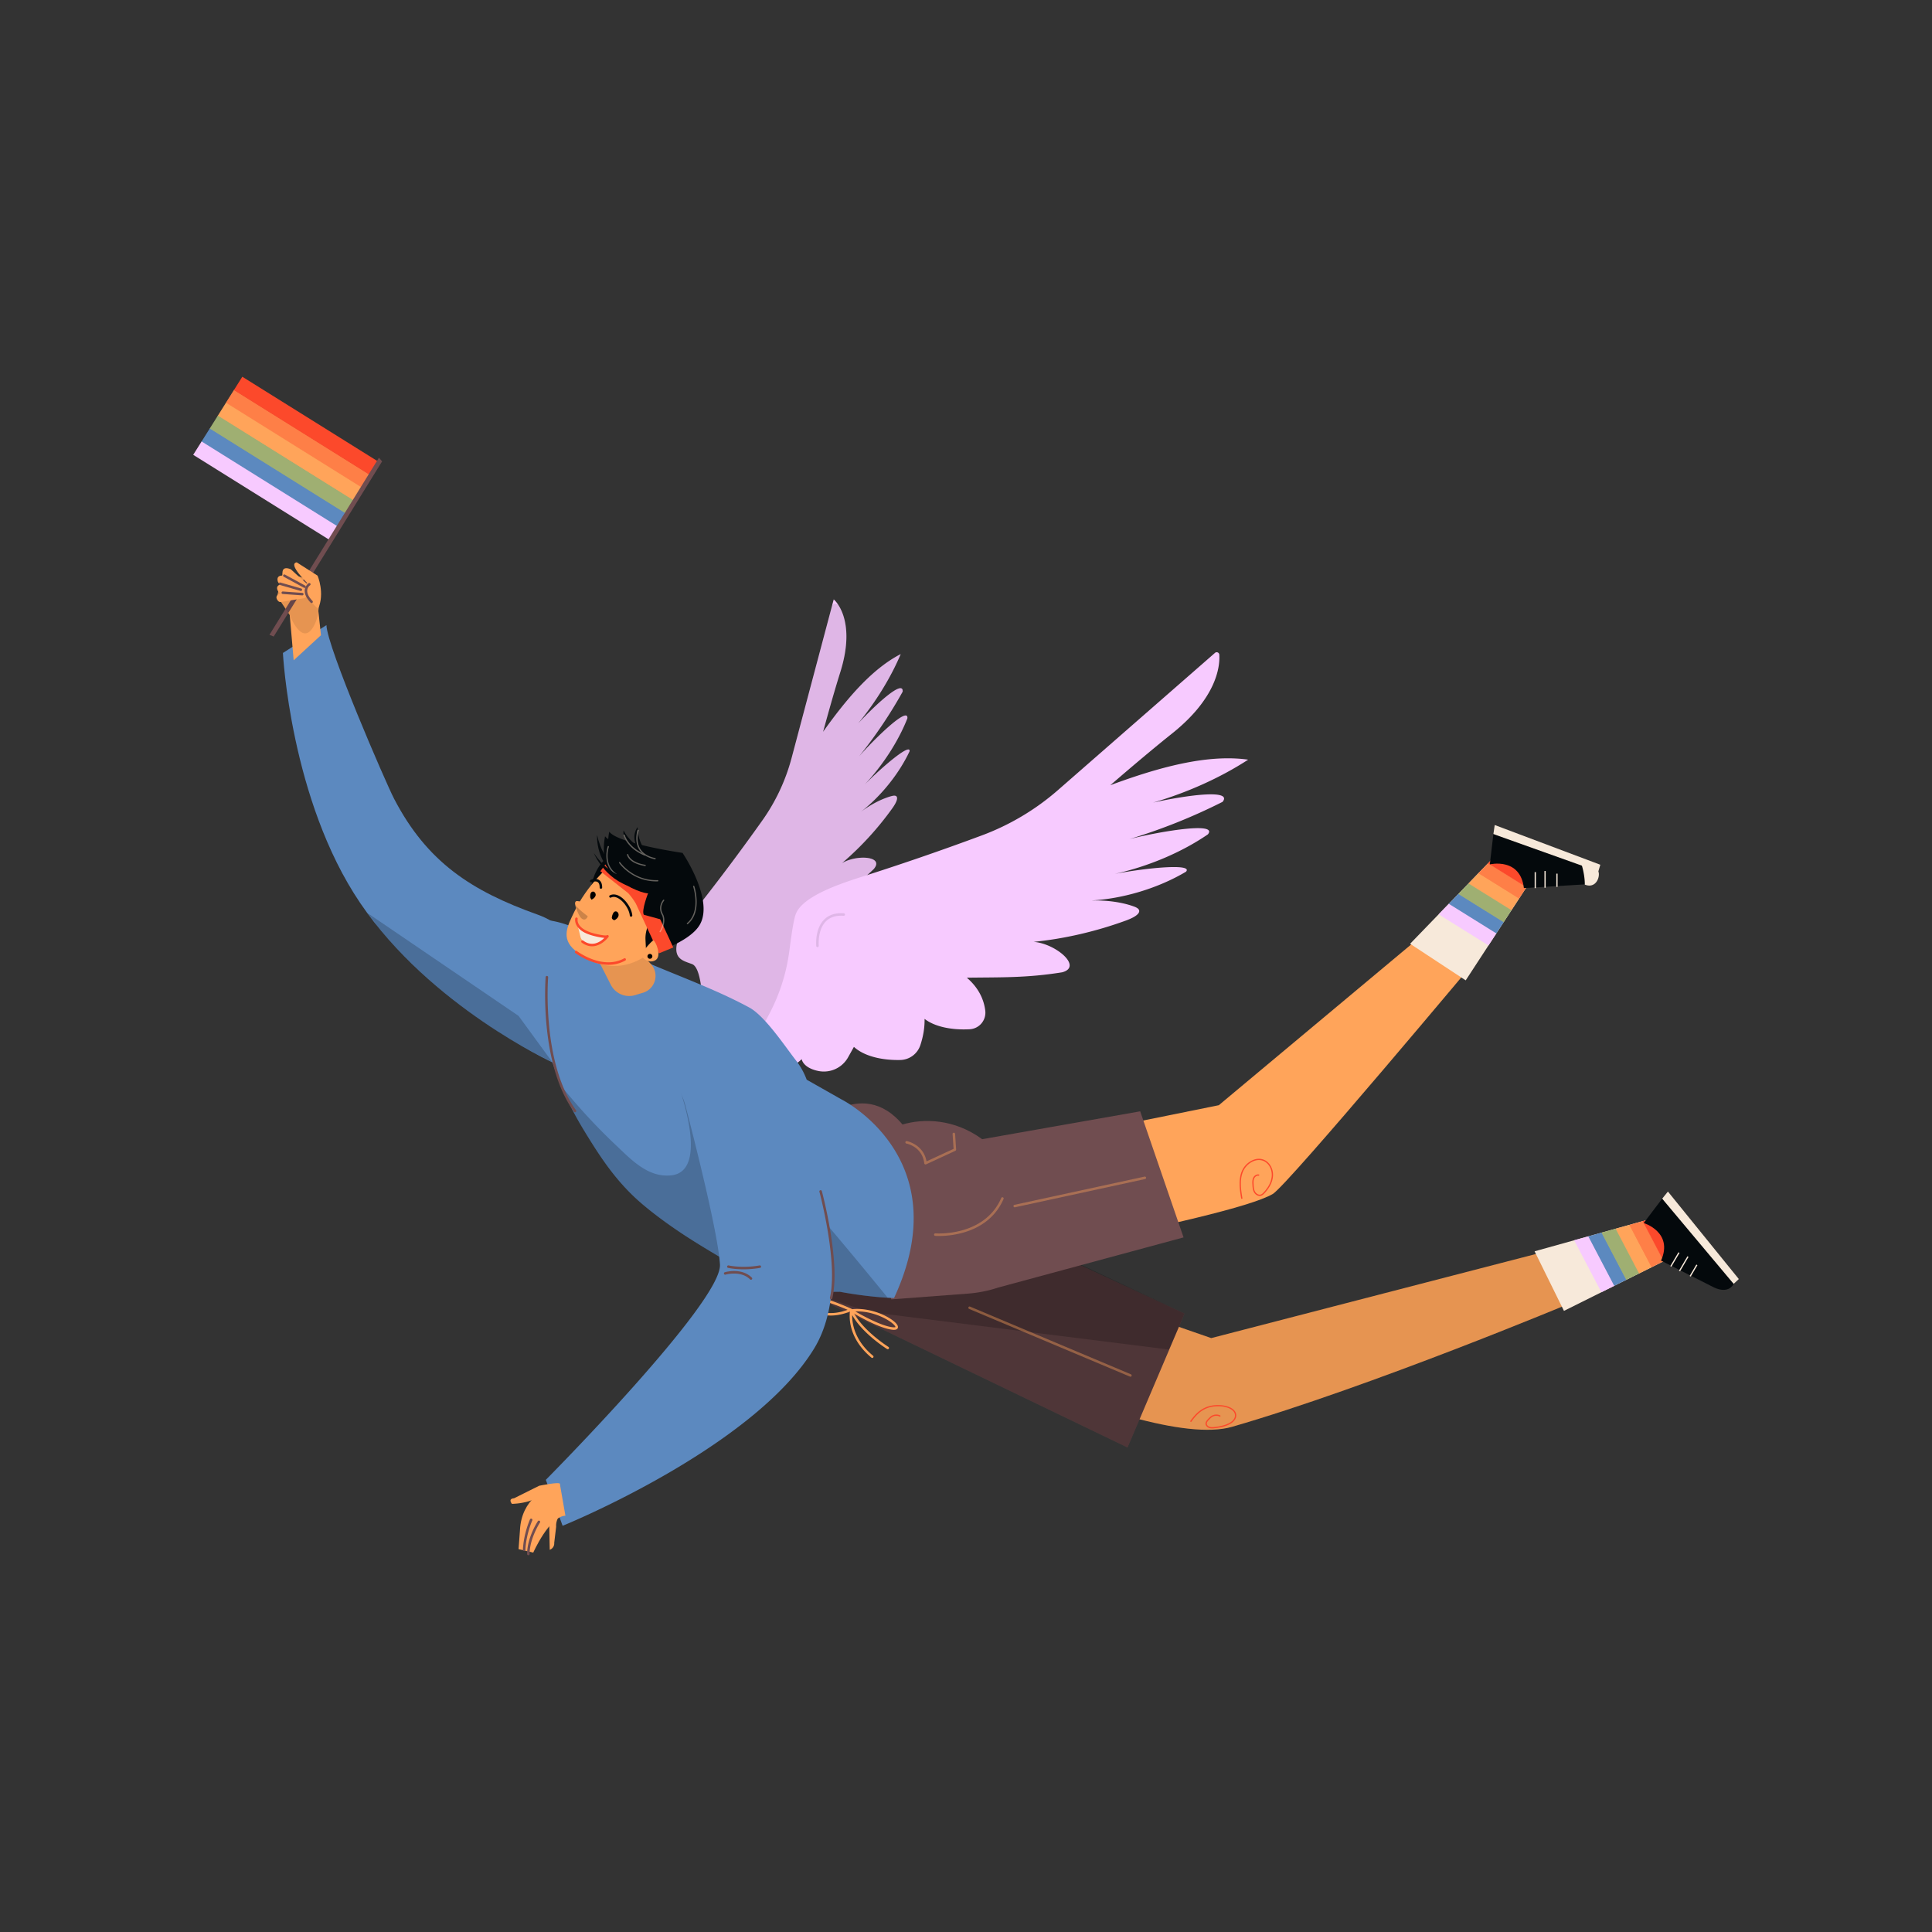 <?xml version="1.0" encoding="UTF-8"?>
<svg data-bbox="20 39 160 122" xmlns="http://www.w3.org/2000/svg" width="200" height="200" viewBox="0 0 200 200" data-type="color">
    <rect x="0" y="0" width="200" height="200" fill="#333333" stroke="none"/>
    <g>
        <path fill="#f7caff" d="M88.843 74.879c1.831-2.235 3.364-4.723 4.398-7.166-3.006 1.541-5.652 4.693-8.036 8.045.608-2.233 1.234-4.439 1.775-6.155 1.761-5.586-.673-7.553-.673-7.553l-4.372 16.459a20.093 20.093 0 01-3.046 6.464 222.208 222.208 0 01-6.205 8.321c-1.395 1.782-3.005 4.074-2.611 5.405.209.707.946.864 1.574 1.104 1.647.63.978 9.744 1.431 11.234.545 1.792 3.582-1.559 3.923-3.395.375.315 1.015.275 1.692-.039.875-.405 1.402-1.311 1.32-2.24l-.083-.938c1.036.12 2.395-.378 3.687-1.319a1.74 1.74 0 00.665-1.882 5.932 5.932 0 00-.906-1.877c1.006.032 2.287-.509 3.481-1.438.616-.479.698-1.361.192-1.914-.668-.731-1.6-1.164-2.718-1.246 2.238-1.606 4.003-2.761 6.116-4.782 1.147-1.332-1.741-1.537-3.28-.618a32.045 32.045 0 005.189-5.653c.298-.414.614-.951.476-1.208-.095-.177-.369-.128-.622-.054-.986.287-2.049.84-3.08 1.596 2.051-1.59 3.931-3.922 5.029-6.259.116-.908-2.936 1.712-4.649 3.454 1.904-2.042 3.487-4.494 4.421-6.859.131-1.354-3.502 2.227-5.009 3.944a47.69 47.69 0 004.521-6.709c.103-1.284-2.579 1.12-4.6 3.278z" data-color="1"/>
        <path opacity=".1" d="M88.843 74.879c1.831-2.235 3.364-4.723 4.398-7.166-3.006 1.541-5.652 4.693-8.036 8.045.608-2.233 1.234-4.439 1.775-6.155 1.211-3.842.438-5.972-.163-6.927a.39.39 0 00-.705.108l-4.177 15.725a20.093 20.093 0 01-3.046 6.464 222.208 222.208 0 01-6.205 8.321c-1.395 1.782-3.005 4.074-2.611 5.405.209.707.946.864 1.574 1.104 1.647.63.978 9.744 1.431 11.234.545 1.792 3.582-1.559 3.923-3.395.375.315 1.015.275 1.692-.039.875-.405 1.402-1.311 1.32-2.24l-.083-.938c1.036.12 2.395-.378 3.687-1.319a1.74 1.74 0 00.665-1.882 5.932 5.932 0 00-.906-1.877c1.006.032 2.287-.509 3.481-1.438.616-.479.698-1.361.192-1.914-.668-.731-1.6-1.164-2.718-1.246 2.238-1.606 4.003-2.761 6.116-4.782 1.147-1.332-1.741-1.537-3.28-.618a32.045 32.045 0 005.189-5.653c.298-.414.614-.951.476-1.208-.095-.177-.369-.128-.622-.054-.986.287-2.049.84-3.08 1.596 2.051-1.59 3.931-3.922 5.029-6.259.116-.908-2.936 1.712-4.649 3.454 1.904-2.042 3.487-4.494 4.421-6.859.131-1.354-3.502 2.227-5.009 3.944a47.69 47.69 0 004.521-6.709c.103-1.284-2.579 1.12-4.6 3.278z"/>
        <path fill="#f7caff" d="M119.37 83.083c3.547-1.038 6.968-2.576 9.838-4.442-4.259-.604-9.326.813-14.269 2.643 2.272-1.961 4.544-3.879 6.367-5.33 4.66-3.71 4.99-6.957 4.917-8.18a.271.271 0 00-.449-.187l-16.257 14.206a25.534 25.534 0 01-7.916 4.703 274.859 274.859 0 01-12.566 4.327c-2.761.877-6.118 2.144-6.686 3.884-.301.925-.563 3.277-.696 4.142-.979 6.406-4.617 9.549-5.24 11.507-.749 2.354 4.871 1.02 6.574-.713.159.625.854 1.065 1.789 1.237a2.872 2.872 0 003.019-1.43l.602-1.079c.989.913 2.769 1.402 4.804 1.359a2.239 2.239 0 002.074-1.537c.307-.928.454-1.842.436-2.72 1.023.796 2.753 1.178 4.678 1.074a1.72 1.72 0 001.605-1.93c-.158-1.298-.81-2.473-1.912-3.407 3.507-.049 6.192.035 9.874-.558 2.172-.577-.683-2.983-2.958-3.151 3.157-.313 6.445-1.071 9.55-2.204.614-.224 1.337-.567 1.382-.95.031-.264-.29-.418-.607-.529-1.237-.434-2.748-.64-4.376-.599 3.301-.172 6.97-1.279 9.829-2.982.788-.896-4.312-.365-7.373.228 3.48-.774 6.928-2.234 9.636-4.092 1.131-1.369-5.279-.235-8.107.487a59.606 59.606 0 009.63-3.854c1.05-1.311-3.505-.733-7.192.077z" data-color="1"/>
        <path fill="#704d50" d="M84.952 115.981s6.08-5.625 10.206 3.245" data-color="2"/>
        <path fill="#ffa45a" d="M93.132 121.101l.878 10.926s33.23-5.762 37.746-8.426c1.541-.909 21.71-25.036 21.71-25.036l-4.87-2.894-22.426 18.74-33.038 6.69z" data-color="3"/>
        <path fill="#ffa45a" d="M86.691 133.858s31.315 16.603 40.852 13.845c14.351-4.151 35.06-12.814 35.06-12.814l-2.887-5.261-34.329 8.893-27.862-9.675-10.834 5.012z" data-color="3"/>
        <path opacity=".1" d="M86.691 133.858s31.315 16.603 40.852 13.845c14.351-4.151 35.06-12.814 35.06-12.814l-2.887-5.261-34.329 8.893-27.862-9.675-10.834 5.012z"/>
        <path fill="#704d50" d="M84.196 134.175l32.525 15.668 5.903-13.862-27.151-12.597c0-.001-8.179 9.151-11.277 10.791z" data-color="2"/>
        <path opacity=".3" d="M84.196 134.175l32.525 15.668 5.903-13.862-27.151-12.597c0-.001-8.179 9.151-11.277 10.791z"/>
        <path opacity=".2" d="M107.754 128.961l-24.539 4.615 5.475 1.818c.836.278 1.697.473 2.571.582L121 139.705l1.623-3.725-14.869-7.019z"/>
        <path fill="#704d50" d="M118.033 115.044l4.488 13.052-19.173 5.186c-1.016.339-2.07.551-3.138.632l-7.946.597-1.458-5.836s.43-6.239-.714-8.727 5.886-6.192 11.582-2.019l16.359-2.885z" data-color="2"/>
        <path fill="#5c89bf" d="M87.124 113.818l-3.615-2.049a7.539 7.539 0 00-1.162-2.061c-1.121-1.446-3.167-4.535-4.778-5.408-4.808-2.607-10.434-4.259-15.242-6.866-2.348-1.273-4.929-2.588-7.564-2.135-2.634.454-.548 4.869.981 7.053l-1.846.649c3.507 5.595 3.057 8.243 6.479 13.887 1.801 2.97 3.485 5.539 6.169 7.806 2.528 2.135 5.35 3.892 8.199 5.564 2.125 1.247 8.504 3.618 12.187 3.465 3.378.623 5.62.646 5.62.646 6.733-14.494-5.428-20.551-5.428-20.551z" data-color="4"/>
        <path opacity=".2" d="M70.33 112.592c.53 1.658 2.806 8.691-.843 9.08-2.408.256-4.14-1.626-5.734-3.128a61.253 61.253 0 01-5.62-6.083 31.21 31.21 0 002.244 4.428c.844 1.392 1.664 2.696 2.572 3.922 1.029 1.39 2.171 2.68 3.597 3.885.451.381.912.749 1.38 1.108 1.281.995 2.633 1.872 4.025 2.767.922.579 1.856 1.139 2.793 1.689.858.504 2.41 1.19 4.197 1.82 2.64.93 5.794 1.736 7.989 1.645 2.298.424 4.069.57 4.968.62-1.775-2.175-24.053-29.528-21.568-21.753z"/>
        <path fill="#5c89bf" d="M57.228 109.996s-12.695-5.835-19.933-16.507-8.008-25.894-8.008-25.894l4.506-2.884c.072 2.308 6.155 16.342 6.995 17.959 3.422 6.592 8.029 9.565 14.848 12.004 8.835 3.158 1.592 15.322 1.592 15.322z" data-color="4"/>
        <path opacity=".2" d="M53.681 105.165L38.082 94.546c.235.397.706.851.941 1.28 2.542 3.173 5.5 5.844 8.283 7.982 5.325 4.097 9.849 6.116 9.849 6.116l-3.474-4.759z"/>
        <path fill="#ffa45a" d="M86.007 136.185c-.813 0-1.694-.246-2.319-1.092-.097-.131-.391-.529-.187-.783.483-.6 3.665.741 4.628 1.166a.13.13 0 01.077.116.128.128 0 01-.073.118c-.017.009-1.007.475-2.126.475zm-2.044-1.784c-.131 0-.221.023-.26.072-.037.046-.008.195.193.468 1.104 1.492 3.117.924 3.849.651-1.51-.648-3.14-1.191-3.782-1.191z" data-color="3"/>
        <path fill="#ffa45a" d="M92.541 137.664a1.3 1.3 0 01-.135-.007c-1.515-.147-4.225-1.809-4.34-1.879a.13.13 0 01-.059-.137.131.131 0 01.11-.101c2.095-.266 4.299.898 4.754 1.595.119.183.093.306.049.377-.061.102-.186.152-.379.152zm-3.993-1.902c.788.456 2.737 1.526 3.884 1.637.222.021.269-.023.269-.023.001-.012-.018-.088-.144-.223-.504-.539-2.194-1.47-4.009-1.391z" data-color="3"/>
        <path fill="#ffa45a" d="M90.298 140.574a.132.132 0 01-.083-.03c-1.433-1.182-1.958-2.448-2.145-3.302-.205-.931-.068-1.576-.062-1.603a.129.129 0 01.114-.101.127.127 0 01.131.078c.863 2.011 3.69 3.799 3.718 3.817a.129.129 0 01.041.178.131.131 0 01-.179.041c-.111-.069-2.557-1.616-3.613-3.516-.018.808.2 2.593 2.159 4.209a.129.129 0 01.017.182.124.124 0 01-.098.047z" data-color="3"/>
        <path fill="#ffa45a" d="M61.712 98.955l1.485 2.919.034.067a2.132 2.132 0 002.533 1.067 30.514 30.514 0 01.775-.234c1.302-.38 1.755-1.985.838-2.98l-1.341-1.455-4.324.616z" data-color="3"/>
        <path opacity=".1" d="M61.712 98.955l1.485 2.919.034.067a2.132 2.132 0 002.533 1.067 30.514 30.514 0 01.775-.234c1.302-.38 1.755-1.985.838-2.98l-1.341-1.455-4.324.616z"/>
        <path fill="#04090c" d="M63.256 88.492l.865 1.169-3.027 4.616s-.556-4.123 2.162-5.785z" data-color="5"/>
        <path fill="#ffa45a" d="M59.415 94.46c-.651 1.366-1.367 2.652.081 3.902.173.15 4.81 4.47 9.629-1.562 4.819-6.031-1.359-8.247-1.359-8.247s-3.066-1.015-4.201.492c-.611.813-2.726 2.425-4.15 5.415z" data-color="3"/>
        <path fill="#04090c" d="M63.071 86.092s-.741 3.2 1.359 4.554S67.519 92 67.519 92s-.707 1.806-.432 2.216c.371.554.263 1.065.036 1.549a3.209 3.209 0 00-.302 1.518l.081 1.61s4.44-1.19 5.56-3.2c1.452-2.607-1.806-7.402-1.806-7.402s-6.72-.968-7.585-2.199z" data-color="5"/>
        <path d="M61.102 92.922c-.03-.253.013-.603.267-.627.201-.019.342.234.284.427-.058.193-.239.322-.419.414"/>
        <path fill="#04090c" d="M65.325 94.896a.13.13 0 01-.129-.118c-.054-.628-.613-1.463-1.195-1.788-.281-.157-.532-.182-.748-.074-.064.032-.142.006-.174-.058s-.006-.141.058-.173c.293-.146.635-.118.991.08.658.367 1.265 1.279 1.327 1.991a.13.13 0 01-.118.14h-.012z" data-color="5"/>
        <path d="M63.437 94.615c.078-.174.203-.317.385-.253.168.059.247.269.205.441-.042.173-.178.309-.328.405a.222.222 0 01-.114.043c-.104-.002-.258-.151-.248-.254.007-.091.04-.246.1-.382z"/>
        <path fill="#ffa45a" d="M59.859 94.523s-.741-1.416 0-1.231l.865.123-.865 1.108z" data-color="3"/>
        <path fill="#f7e9da" d="M60.106 97.047s.371 1.169 2.039.492l.741-.615s-2.718.092-3.089-1.139l.309 1.262z" data-color="6"/>
        <path fill="#04090c" d="M62.206 92.006a.13.13 0 01-.13-.129c0-.286-.069-.476-.206-.565-.23-.15-.598.005-.601.007a.13.13 0 11-.103-.237c.02-.009.498-.213.846.013.215.14.324.403.324.782a.13.13 0 01-.13.129z" data-color="5"/>
        <path fill="#fc492b" d="M61.29 97.96c-.37 0-.733-.13-1.081-.39a.13.13 0 01.155-.207c.365.272.744.381 1.126.323.466-.07.848-.373 1.072-.595a6.575 6.575 0 01-.942-.166c-.955-.221-1.594-.584-1.901-1.078-.254-.409-.176-.755-.172-.77a.13.13 0 01.156-.096c.07.016.113.086.096.156-.009.042-.205 1.053 1.88 1.537.836.194 1.065.169 1.116.156a.131.131 0 01.14-.026.13.13 0 01.078.14.142.142 0 01-.039.075c-.1.13-.651.801-1.444.921-.08.014-.16.02-.24.02z" data-color="7"/>
        <path opacity=".2" d="M60.847 94.852s-1.174-.862-1.297-1.231.247 1.169.68 1.477c.432.307.617-.246.617-.246z"/>
        <path fill="#04090c" d="M64.554 85.969s-.247.923.988 1.785c1.236.862 2.224.8 2.224.8s-2.334-.816-3.212-2.585z" data-color="5"/>
        <path fill="#04090c" d="M66.007 85.623s-.76.892.004 2.187 1.839 1.494 1.839 1.494-1.878-1.532-1.843-3.681z" data-color="5"/>
        <path fill="#fc492b" d="M62.982 99.875c-1.812 0-3.399-1.202-3.42-1.218a.128.128 0 01-.023-.181.13.13 0 01.182-.023c.026.02 2.638 1.994 4.882.758a.129.129 0 01.176.051.13.13 0 01-.051.176 3.585 3.585 0 01-1.746.437z" data-color="7"/>
        <path fill="#704d50" d="M59.527 115.137a.128.128 0 01-.105-.053c-3.624-4.975-2.945-13.843-2.938-13.932a.13.13 0 11.259.021c-.007.088-.678 8.862 2.889 13.759a.128.128 0 01-.029.18.128.128 0 01-.076.025z" data-color="2"/>
        <path fill="#fc492b" d="M63.164 88.795l-1.013 1.394 2.874 2.262c.302.336.569.701.798 1.09l2.391 5.151 1.484-.613-2.488-5.358a6.718 6.718 0 00-.715-1.003l-3.331-2.923z" data-color="7"/>
        <path fill="#04090c" d="M72.027 96.173c1.452-2.607-1.806-7.402-1.806-7.402s-6.72-.968-7.585-2.199c0 0-.741 3.2 1.359 4.554s3.089 1.354 3.089 1.354-.707 1.806-.432 2.216" data-color="5"/>
        <path fill="#5c89bf" d="M70.403 107.544c1.685-3.751 6.445-2.299 8.612 1.198 4.887 7.885 10.021 23.012 5.286 30.82-6.298 10.384-26.059 18.388-26.059 18.388l-1.737-4.759s18.241-18.388 18.024-22.282c-.175-3.147-2.62-12.792-3.552-16.378a6.43 6.43 0 00-.806-1.879c-.479-.741-1.014-2.333.232-5.108z" data-color="4"/>
        <path fill="#ffa45a" d="M66.284 98.831s.618.985 1.483.615c.865-.369.062-2.093-.124-2.093-.186.001-1.359 1.478-1.359 1.478z" data-color="3"/>
        <path fill="#ffa45a" d="M56.649 154.092s-2.678 1.01-2.823 4.327l-.145 1.947 1.52.361s1.665-3.75 3.33-3.822l-.579-3.317-1.303.504z" data-color="3"/>
        <path fill="#ffa45a" d="M52.994 155.679s.869 0 1.81-.288c.558-.171 3.036-1.367 3.149-1.767.078-.275-2.135.18-2.135.18l-2.606 1.298c-.001 0-.653 0-.218.577z" data-color="3"/>
        <path fill="#704d50" d="M54.261 160.567h-.006a.129.129 0 01-.124-.135c.073-1.664.708-3.088.735-3.148a.13.13 0 01.171-.065.13.13 0 01.065.171c-.006.014-.642 1.44-.713 3.053a.127.127 0 01-.128.124z" data-color="2"/>
        <path fill="#704d50" d="M54.695 161a.13.13 0 01-.13-.129c0-1.678 1.062-3.319 1.107-3.388a.13.13 0 11.217.141c-.011.016-1.065 1.647-1.065 3.247a.13.13 0 01-.129.129z" data-color="2"/>
        <path fill="#fc492b" d="M128.492 124.098c-.141-.849-.318-1.906.047-2.825a2.196 2.196 0 011.183-1.195c.402-.162.802-.163 1.155-.003.586.265.956.958.901 1.686-.057.745-.504 1.367-.869 1.759-.094.101-.207.213-.357.26-.296.094-.601-.111-.736-.352-.14-.249-.155-.54-.169-.797-.012-.215-.027-.482.081-.71.107-.227.383-.415.641-.322l-.044.121c-.184-.066-.396.079-.48.256-.094.199-.08.437-.069.648.013.243.028.518.153.741.112.199.36.362.584.292.12-.038.218-.136.301-.224.351-.376.781-.973.835-1.681.052-.674-.288-1.315-.825-1.558-.321-.145-.685-.143-1.053.005a2.069 2.069 0 00-1.111 1.123c-.351.885-.178 1.923-.039 2.757l-.129.019z" data-color="7"/>
        <path fill="#fc492b" d="M125.481 147.868c-.074 0-.149-.006-.223-.022-.327-.072-.482-.316-.462-.51.021-.201.183-.366.326-.512.117-.12.263-.269.497-.346.228-.076.569-.063.745.088l-.085.098c-.135-.116-.429-.126-.62-.063-.203.067-.332.198-.445.314-.128.131-.273.279-.29.435-.015.14.116.317.361.37.138.03.291.018.423.004.783-.082 1.392-.273 1.763-.553.226-.171.359-.386.375-.606a.65.65 0 00-.209-.51c-.543-.546-1.859-.601-2.674-.286-.842.326-1.297.945-1.663 1.442l-.105-.076c.375-.511.843-1.146 1.72-1.486.852-.33 2.235-.265 2.813.315a.774.774 0 01.246.61c-.018.258-.17.506-.426.699-.493.372-1.266.52-1.828.578a1.976 1.976 0 01-.239.017z" data-color="7"/>
        <path d="M154.596 86.342l.137-.936 10.93 4.111-.205.702-6.165-.991-4.697-2.886z" fill="#f7e9da" data-color="6"/>
        <path d="M145.974 97.701l8.686-8.978 4.126 1.947-7.057 10.817-5.755-3.786z" fill="#f7e9da" data-color="6"/>
        <path d="M153.004 90.435l4.22 2.63.811-1.243-3.976-2.477-1.055 1.09z" fill="#ffa45a" data-color="3"/>
        <path d="M153.004 90.435l4.22 2.63.811-1.243-3.976-2.477-1.055 1.09z" fill="#fc492b" opacity=".4" data-color="7"/>
        <path d="M151.984 91.489l4.456 2.777.811-1.242-4.212-2.625-1.055 1.09z" fill="#ffa45a" data-color="3"/>
        <path d="M149.944 93.598l4.929 3.07.811-1.242-4.685-2.919-1.055 1.091z" fill="#5c89bf" data-color="4"/>
        <path d="M148.925 94.652l5.164 3.218.811-1.243-4.92-3.066-1.055 1.091z" fill="#f7caff" data-color="1"/>
        <path d="M150.964 92.544l4.693 2.923.81-1.242-4.448-2.772-1.055 1.091z" fill="#9faf72" data-color="8"/>
        <path d="M154.036 89.369l3.981 2.481.769-1.18-4.126-1.947-.624.646z" fill="#fc492b" data-color="7"/>
        <path fill="#04090c" d="M154.596 86.342l-.37 3.138s3.149-.757 3.527 2.453l6.139-.371s1.616-.068 1.565-1.344l-10.861-3.876z" data-color="5"/>
        <path d="M158.996 90.28v1.659h-.13V90.28h.13z" fill="#f7e9da" data-color="6"/>
        <path d="M160.01 90.166v1.731h-.13v-1.731h.13z" fill="#f7e9da" data-color="6"/>
        <path d="M161.24 90.439v1.37h-.13v-1.37h.13z" fill="#f7e9da" data-color="6"/>
        <path fill="#f7e9da" d="M163.732 89.517c.19.622.335 1.409.326 2.055.96.398 1.486-.449 1.455-1.125-.007-.146-.053-.3-.172-.397a.844.844 0 00-.314-.135l-1.397-.387" data-color="6"/>
        <path fill="#704d50" d="M86.038 134.499a.13.13 0 01-.127-.158c.851-3.711-1.065-10.899-1.085-10.971a.128.128 0 01.092-.158.13.13 0 01.159.091c.005.018.495 1.844.871 4.109.507 3.049.58 5.4.216 6.986a.128.128 0 01-.126.101z" data-color="2"/>
        <path fill="#704d50" d="M76.984 131.399c-.953 0-1.577-.14-1.615-.149a.129.129 0 01-.097-.155.13.13 0 01.156-.097c.014.003 1.41.314 3.206-.001a.129.129 0 01.15.105.13.13 0 01-.105.15 9.88 9.88 0 01-1.695.147z" data-color="2"/>
        <path opacity=".4" fill="#ffa45a" d="M97.194 127.948c-.235 0-.373-.01-.381-.011a.13.13 0 01-.118-.14.13.13 0 01.14-.118c.05.004 5.068.374 6.819-3.672a.13.13 0 01.238.102c-1.535 3.548-5.458 3.839-6.698 3.839z" data-color="3"/>
        <path opacity=".4" fill="#ffa45a" d="M95.81 120.545a.137.137 0 01-.063-.016.131.131 0 01-.066-.098c-.203-1.719-1.783-2.039-1.85-2.051a.129.129 0 01-.103-.151.129.129 0 01.151-.103c.018.003 1.722.342 2.034 2.1l2.802-1.296-.103-1.534a.128.128 0 01.121-.137.128.128 0 01.138.12l.109 1.623a.13.13 0 01-.075.126l-3.04 1.406a.15.15 0 01-.055.011z" data-color="3"/>
        <path opacity=".4" fill="#ffa45a" d="M105.039 124.98a.13.13 0 01-.028-.256l13.464-2.92a.13.13 0 11.055.253l-13.464 2.921a.213.213 0 01-.027.002z" data-color="3"/>
        <path opacity=".4" fill="#ffa45a" d="M117.02 142.515a.124.124 0 01-.05-.01l-16.649-7.007a.129.129 0 01-.069-.169.13.13 0 01.17-.069l16.649 7.007a.129.129 0 01-.051.248z" data-color="3"/>
        <path d="M37.568 50.604l-14.204-8.869.87-1.383 14.205 8.869-.871 1.383z" fill="#ffa45a" data-color="3"/>
        <path opacity=".4" d="M37.568 50.604l-14.204-8.869.87-1.383 14.205 8.869-.871 1.383z" fill="#fc492b" data-color="7"/>
        <path d="M38.419 49.251l-14.204-8.868.87-1.383 14.204 8.868-.87 1.383z" fill="#fc492b" data-color="7"/>
        <path d="M36.727 51.94l-14.204-8.868.87-1.383 14.204 8.868-.87 1.383z" fill="#ffa45a" data-color="3"/>
        <path d="M35.886 53.277l-14.204-8.868.87-1.383 14.204 8.868-.87 1.383z" fill="#9faf72" data-color="8"/>
        <path d="M35.045 54.614l-14.204-8.868.87-1.383 14.204 8.868-.87 1.383z" fill="#5c89bf" data-color="4"/>
        <path d="M34.204 55.951L20 47.083l.87-1.383 14.204 8.868-.87 1.383z" fill="#f7caff" data-color="1"/>
        <path d="M30.401 68.355l-.406-4.678 2.937-.662.294 2.743-2.825 2.597z" fill="#ffa45a" data-color="3"/>
        <path fill="#ffa45a" d="M29.995 63.677l-1.302-1.959.609-2.566 3.324 1.076s.97 2.787-.222 4.719c-1.19 1.931-2.409-1.27-2.409-1.27z" data-color="3"/>
        <path d="M39.556 47.761L28.333 65.894l-.439-.178 11.333-18.333.329.378z" fill="#704d50" data-color="2"/>
        <path opacity=".1" d="M29.995 63.677l-1.302-1.959.609-2.566 3.324 1.076s.97 2.787-.222 4.719c-1.19 1.931-2.409-1.27-2.409-1.27z"/>
        <path fill="#ffa45a" d="M32.932 63.015s-1.717-1.325-.997-2.539c0 0-2.216-2.097-1.219-2.263l2.161 1.38c-.001 0 .775 1.821.055 3.422z" data-color="3"/>
        <path fill="#ffa45a" d="M30.048 58.908a.311.311 0 01.104.064c.252.232 1.474 1.355 1.672 1.504.222.166.065.515-.443.221-.434-.251-1.572-.87-1.968-1.084a.32.32 0 01-.166-.255c-.02-.273.048-.726.801-.45z" data-color="3"/>
        <path fill="#ffa45a" d="M29.444 59.597c.042.005.082.02.119.041.3.172 1.738.994 1.965 1.094.253.112.178.488-.383.313-.477-.148-1.718-.497-2.155-.62a.324.324 0 01-.225-.219c-.08-.26-.109-.709.679-.609z" data-color="3"/>
        <path fill="#ffa45a" d="M29.316 60.457a.292.292 0 01.121.014c.327.102 1.914.596 2.158.645.271.055.28.438-.306.389-.5-.042-1.795-.115-2.244-.14a.317.317 0 01-.259-.16c-.135-.238-.269-.677.53-.748z" data-color="3"/>
        <path fill="#ffa45a" d="M29.149 61.374a.33.33 0 01.125-.014c.345.027 1.998.156 2.246.151.277-.006.371.365-.211.447-.495.07-1.766.284-2.214.36a.327.327 0 01-.298-.102c-.183-.203-.403-.597.352-.842z" data-color="3"/>
        <path fill="#704d50" d="M31.289 61.633h-.009l-2.015-.144a.129.129 0 01-.12-.138.13.13 0 01.139-.12l2.015.144a.129.129 0 01-.01.258z" data-color="2"/>
        <path fill="#704d50" d="M31.527 60.862a.127.127 0 01-.062-.016l-2.084-1.135a.129.129 0 11.124-.226l2.084 1.135a.129.129 0 01.052.175.132.132 0 01-.114.067z" data-color="2"/>
        <path fill="#704d50" d="M31.144 61.175a.149.149 0 01-.036-.005l-2.156-.62a.129.129 0 11.072-.248l2.156.62a.129.129 0 01-.036.253z" data-color="2"/>
        <path fill="#704d50" d="M32.255 62.427a.13.13 0 01-.094-.04c-.454-.473-.659-.921-.61-1.332a.997.997 0 01.412-.687.13.13 0 01.141.216.734.734 0 00-.297.505c-.037.329.145.706.541 1.119a.13.13 0 01-.004.183.126.126 0 01-.089.036z" data-color="2"/>
        <path fill="#ffa45a" d="M56.908 160.433l-.078-3.852 1.52-.108-.262.25a1.673 1.673 0 00-.516 1.328l-.199 1.667a.695.695 0 01-.42.697l-.045.018z" data-color="3"/>
        <path d="M67.531 98.999a.253.253 0 11-.506 0 .253.253 0 01.506 0z"/>
        <path fill="#04090c" d="M61.813 86.44s-.241 3.077 2.558 4.615c2.799 1.538.145-.769.145-.769s-2.028-.721-2.703-3.846z" data-color="5"/>
        <g opacity=".4">
            <path fill="#f7e9da" d="M67.947 91.242c-2.52 0-3.846-1.886-3.859-1.905a.065.065 0 01.017-.09c.03-.02.07-.013.09.017.013.019 1.346 1.921 3.89 1.847.039 0 .066.027.067.063a.064.064 0 01-.063.066l-.142.002z" data-color="6"/>
            <path fill="#f7e9da" d="M66.783 89.653l-.011-.001c-1.728-.293-1.858-1.137-1.863-1.173a.064.064 0 01.056-.072.066.066 0 01.073.055c.001.008.132.787 1.756 1.063a.064.064 0 11-.011.128z" data-color="6"/>
            <path fill="#f7e9da" d="M68.34 96.504a.064.064 0 01-.055-.099c.006-.01.625-.987.215-1.737-.451-.824.147-1.509.153-1.516a.064.064 0 01.091-.005.065.065 0 01.006.091c-.022.025-.543.626-.136 1.368.448.817-.192 1.826-.219 1.869a.07.07 0 01-.055.029z" data-color="6"/>
            <path fill="#f7e9da" d="M71.163 95.675a.067.067 0 01-.05-.023.065.065 0 01.008-.091c1.469-1.22.64-3.762.631-3.788a.065.065 0 01.123-.041c.009.026.865 2.653-.672 3.928a.06.06 0 01-.04.015z" data-color="6"/>
            <path fill="#f7e9da" d="M66.747 88.572a.074.074 0 01-.025-.005c-1.819-.761-2.16-2.045-2.173-2.099a.063.063 0 01.047-.078.065.065 0 01.079.047c.003.013.342 1.277 2.098 2.011a.065.065 0 01.035.085.067.067 0 01-.061.039z" data-color="6"/>
            <path fill="#f7e9da" d="M67.815 88.955l-.013-.001c-.789-.163-1.345-.517-1.654-1.053-.507-.878-.168-1.917-.153-1.961a.065.065 0 01.123.041c-.003.01-.335 1.029.143 1.857.29.502.818.835 1.568.99a.063.063 0 01.05.076.066.066 0 01-.064.051z" data-color="6"/>
            <path fill="#f7e9da" d="M63.743 90.543a.066.066 0 01-.038-.012c-1.422-1.026-.802-2.891-.795-2.91a.064.064 0 01.082-.04.065.065 0 01.041.082 3.163 3.163 0 00-.135 1.021c.024.751.322 1.337.884 1.742a.064.064 0 01.015.09.071.071 0 01-.054.027z" data-color="6"/>
        </g>
        <path fill="#04090c" d="M61.475 88.315s1.11 2.74 3.957 3.509l-.097-.961c.001 0-1.978.192-3.86-2.548z" data-color="5"/>
        <path opacity=".1" fill="#04090c" d="M84.627 98.047a.13.13 0 01-.129-.117c-.007-.071-.152-1.748.808-2.726.491-.5 1.179-.721 2.045-.66a.13.13 0 01.12.138.13.13 0 01-.139.12c-.786-.057-1.406.14-1.841.583-.877.893-.736 2.505-.735 2.521a.13.13 0 01-.117.141h-.012z" data-color="5"/>
        <path fill="#704d50" d="M77.738 132.48a.133.133 0 01-.092-.038c-.946-.942-2.51-.501-2.526-.496a.13.13 0 11-.073-.248c.07-.021 1.726-.49 2.783.561a.129.129 0 010 .183.133.133 0 01-.092.038z" data-color="2"/>
        <path d="M172.069 124.087l.593-.738 7.338 9.057-.534.502-4.813-3.963-2.584-4.858z" fill="#f7e9da" data-color="6"/>
        <path d="M158.861 129.535l12.053-3.362 2.569 3.76-11.583 5.769-3.039-6.167z" fill="#f7e9da" data-color="6"/>
        <path d="M168.616 126.814l2.303 4.396 1.331-.663-2.17-4.141-1.464.408z" fill="#ffa45a" data-color="3"/>
        <path d="M168.616 126.814l2.303 4.396 1.331-.663-2.17-4.141-1.464.408z" fill="#fc492b" opacity=".4" data-color="7"/>
        <path d="M167.201 127.209l2.432 4.642 1.33-.663-2.298-4.387-1.464.408z" fill="#ffa45a" data-color="3"/>
        <path d="M164.37 127.998l2.69 5.134 1.331-.663-2.557-4.879-1.464.408z" fill="#5c89bf" data-color="4"/>
        <path d="M162.955 128.393l2.819 5.38 1.33-.663-2.685-5.125-1.464.408z" fill="#f7caff" data-color="1"/>
        <path d="M165.786 127.604l2.56 4.887 1.331-.662-2.428-4.634-1.463.409z" fill="#9faf72" data-color="8"/>
        <path d="M170.048 126.415l2.172 4.147 1.263-.629-2.569-3.76-.866.242z" fill="#fc492b" data-color="7"/>
        <path fill="#04090c" d="M172.069 124.087l-1.913 2.52s3.1.935 1.795 3.894l5.483 2.776s1.428.756 2.033-.369l-7.398-8.821z" data-color="5"/>
        <path d="M173.02 131.132l-.112-.065.843-1.431.112.066-.843 1.43z" fill="#f7e9da" data-color="6"/>
        <path d="M173.915 131.607l-.112-.065.88-1.493.111.065-.879 1.493z" fill="#f7e9da" data-color="6"/>
        <path d="M175.021 132.152l-.112-.065.696-1.182.112.066-.696 1.181z" fill="#f7e9da" data-color="6"/>
    </g>
</svg>
